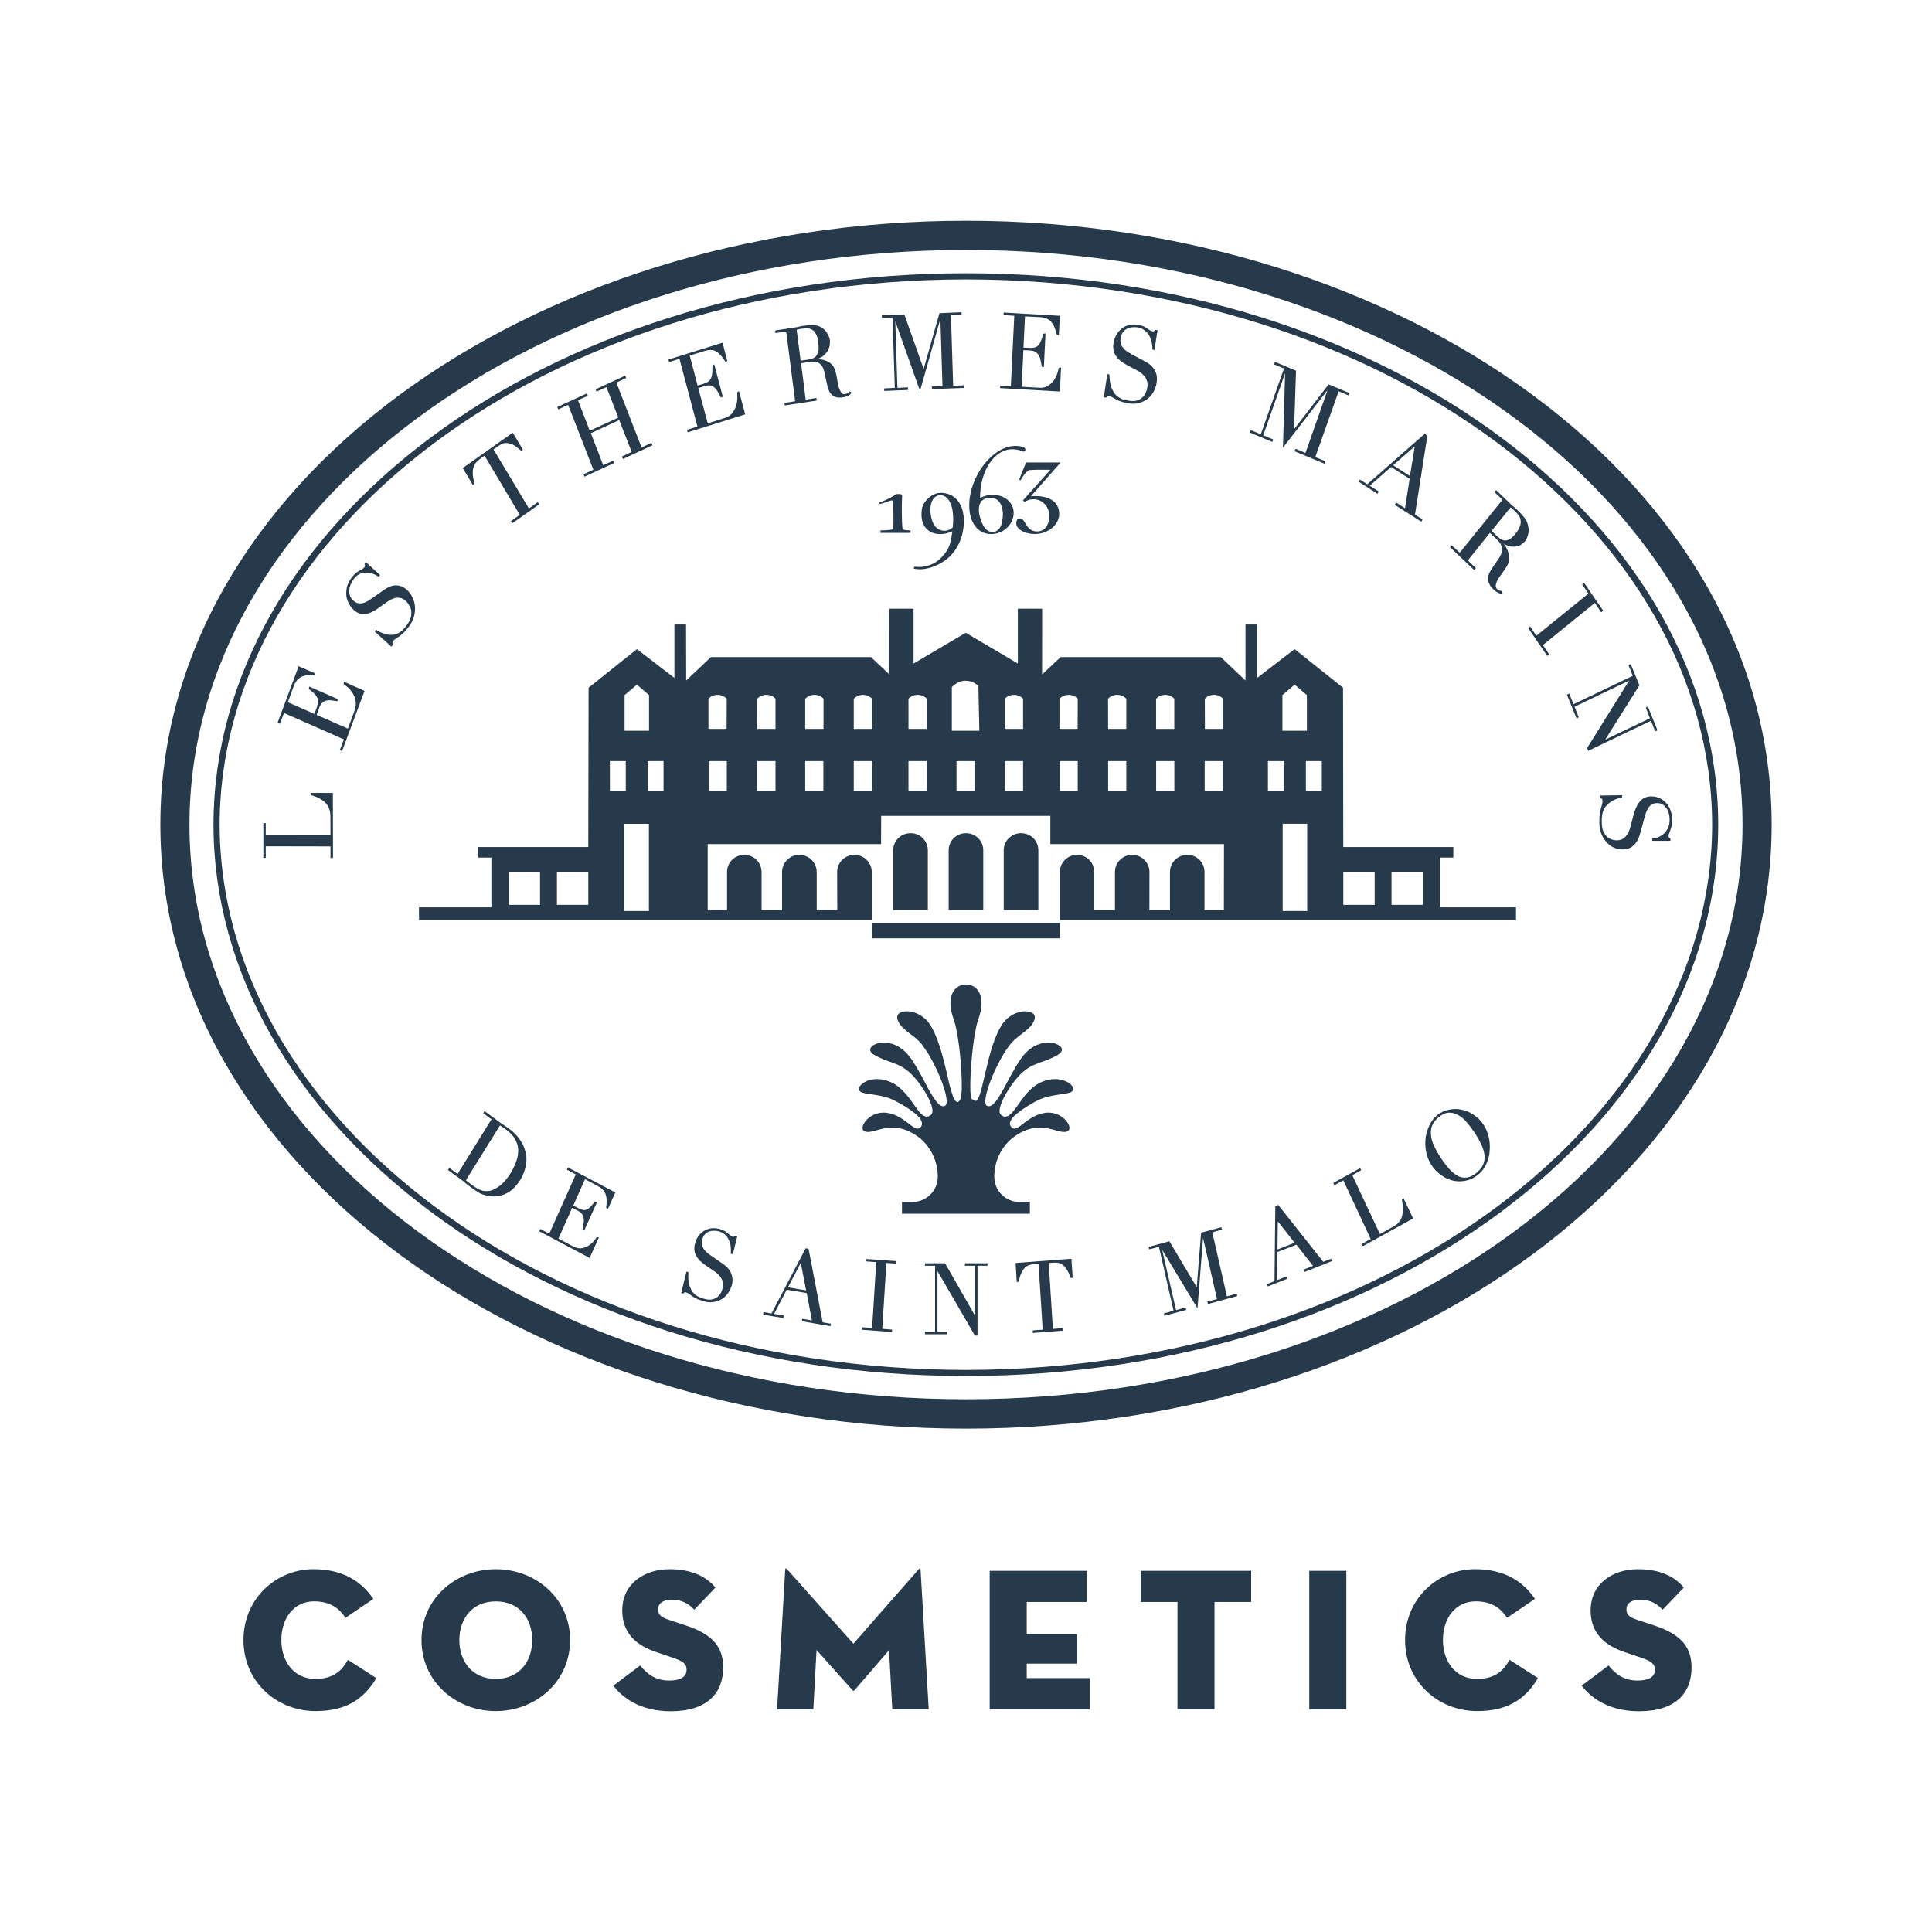 <?xml version="1.0" encoding="utf-8"?>
<!-- Generator: Adobe Illustrator 16.0.3, SVG Export Plug-In . SVG Version: 6.00 Build 0)  -->
<!DOCTYPE svg PUBLIC "-//W3C//DTD SVG 1.1//EN" "http://www.w3.org/Graphics/SVG/1.1/DTD/svg11.dtd">
<svg version="1.1" id="Vrstva_1" xmlns="http://www.w3.org/2000/svg" xmlns:xlink="http://www.w3.org/1999/xlink" x="0px" y="0px"
	 width="150px" height="150px" viewBox="48.482 37.352 150 150" enable-background="new 48.482 37.352 150 150"
	 xml:space="preserve">
<rect x="48.482" y="37.352" fill="none" width="150" height="150"/>
<g>
	<path fill="#263A4C" d="M86.097,123.614l-0.096,0.169l0.639,0.471l-2.631,4.246l-0.64-0.473l-0.109,0.164l1.026,0.742l0.175,0.137
		l0.182,0.157c0.072,0.054,0.13,0.103,0.197,0.15c0.073,0.058,0.127,0.102,0.187,0.143c0.138,0.101,0.261,0.188,0.376,0.264
		c0.096,0.07,0.214,0.131,0.295,0.187c0.104,0.052,0.196,0.096,0.302,0.13c0.098,0.034,0.211,0.062,0.338,0.087
		c0.151,0.036,0.312,0.054,0.474,0.054c0.062,0,0.123-0.002,0.185-0.008c0.235-0.018,0.455-0.071,0.672-0.168
		c0.219-0.089,0.428-0.224,0.627-0.4c0.196-0.184,0.389-0.412,0.575-0.696c0.147-0.24,0.262-0.5,0.342-0.759
		c0.096-0.261,0.139-0.521,0.146-0.794c0-0.274-0.036-0.545-0.134-0.814c-0.073-0.271-0.217-0.545-0.402-0.8
		c-0.064-0.09-0.127-0.178-0.194-0.247c-0.056-0.074-0.119-0.142-0.206-0.214c-0.063-0.069-0.145-0.144-0.233-0.212
		c-0.093-0.072-0.194-0.147-0.302-0.232l-0.176-0.11l-0.16-0.121l-0.177-0.11l-0.16-0.122L86.097,123.614z M86.252,129.834
		c-0.102,0-0.203-0.013-0.302-0.038c-0.144-0.043-0.286-0.098-0.419-0.176c-0.129-0.078-0.277-0.166-0.404-0.264
		c-0.105-0.076-0.194-0.148-0.286-0.217l-0.186-0.155l2.645-4.256l0.194,0.128c0.088,0.054,0.176,0.114,0.266,0.187
		c0.33,0.239,0.563,0.487,0.709,0.749c0.148,0.264,0.235,0.529,0.245,0.817c0.014,0.282-0.031,0.574-0.143,0.892
		c-0.103,0.303-0.257,0.626-0.463,0.957c-0.171,0.277-0.358,0.521-0.558,0.721c-0.187,0.197-0.412,0.362-0.671,0.495
		c-0.174,0.087-0.34,0.137-0.49,0.151C86.343,129.832,86.296,129.834,86.252,129.834"/>
	<path fill="#263A4C" d="M92.572,127.989l-0.082,0.173l0.696,0.373l-2.059,4.602l-0.699-0.372l-0.088,0.177l3.921,2.076l0.718-1.583
		l-0.171-0.032c-0.057,0.093-0.133,0.21-0.256,0.345c-0.12,0.13-0.252,0.245-0.419,0.34c-0.159,0.094-0.335,0.156-0.534,0.18
		c-0.026,0.003-0.054,0.003-0.082,0.003c-0.155,0-0.334-0.045-0.528-0.146l-1.152-0.608l1.071-2.395l0.473,0.246
		c0.137,0.075,0.243,0.169,0.305,0.268c0.065,0.102,0.104,0.212,0.113,0.326c0.02,0.126,0.016,0.254-0.014,0.389
		c-0.014,0.144-0.044,0.289-0.087,0.468l0.137,0.074l1.003-2.213l-0.158-0.043c-0.149,0.18-0.271,0.322-0.368,0.428
		c-0.106,0.099-0.207,0.167-0.309,0.204c-0.057,0.021-0.115,0.03-0.173,0.03c-0.036,0-0.074-0.005-0.113-0.013
		c-0.109-0.022-0.222-0.071-0.361-0.145l-0.366-0.192l0.91-2.042l1.006,0.536c0.16,0.091,0.3,0.189,0.396,0.297
		c0.092,0.105,0.165,0.225,0.209,0.356c0.042,0.134,0.066,0.285,0.066,0.448c0.007,0.173,0,0.36-0.034,0.588l0.142,0.069
		l0.569-1.266L92.572,127.989z"/>
	<path fill="#263A4C" d="M103.892,132.705c-0.061,0-0.123,0.003-0.183,0.011c-0.199,0.028-0.396,0.092-0.559,0.193
		c-0.173,0.107-0.313,0.242-0.445,0.413c-0.122,0.172-0.215,0.373-0.265,0.596c-0.09,0.349-0.059,0.658,0.084,0.92
		c0.144,0.267,0.39,0.516,0.732,0.745l0.71,0.487c0.082,0.057,0.176,0.125,0.264,0.213c0.1,0.078,0.171,0.179,0.236,0.29
		c0.067,0.101,0.111,0.222,0.138,0.351c0.022,0.14,0.022,0.286-0.026,0.457c-0.017,0.105-0.07,0.237-0.134,0.359
		c-0.073,0.123-0.159,0.23-0.276,0.323c-0.119,0.083-0.255,0.148-0.419,0.178c-0.055,0.012-0.113,0.018-0.176,0.018
		c-0.123,0-0.264-0.022-0.423-0.069c-0.085-0.028-0.173-0.05-0.273-0.092c-0.102-0.027-0.182-0.07-0.294-0.138
		c-0.093-0.049-0.174-0.121-0.255-0.221c-0.095-0.085-0.164-0.206-0.222-0.345c-0.075-0.146-0.119-0.313-0.155-0.517
		c-0.032-0.202-0.039-0.438-0.023-0.75l-0.153-0.042l-0.404,1.671l0.182,0.018l0.08-0.091c0.012-0.003,0.022-0.007,0.038-0.007
		c0.019,0,0.045,0.005,0.085,0.02c0.062,0.015,0.147,0.061,0.239,0.124c0.094,0.07,0.185,0.136,0.273,0.198
		c0.075,0.04,0.138,0.079,0.191,0.105l0.188,0.099c0.059,0.021,0.123,0.053,0.205,0.067c0.068,0.035,0.153,0.055,0.254,0.088
		c0.182,0.054,0.362,0.082,0.538,0.082c0.077,0,0.153-0.005,0.229-0.018c0.25-0.034,0.458-0.107,0.652-0.229
		c0.188-0.117,0.351-0.271,0.481-0.463c0.142-0.188,0.228-0.407,0.307-0.641c0.049-0.254,0.066-0.483,0-0.682
		c-0.038-0.19-0.121-0.357-0.223-0.495c-0.099-0.139-0.215-0.249-0.338-0.345c-0.125-0.084-0.218-0.154-0.295-0.214l-0.748-0.516
		c-0.106-0.073-0.21-0.147-0.311-0.23c-0.099-0.086-0.185-0.183-0.258-0.275c-0.063-0.1-0.117-0.206-0.155-0.341
		c-0.022-0.109-0.022-0.247,0.02-0.399c0.043-0.188,0.112-0.338,0.214-0.435c0.095-0.104,0.218-0.177,0.334-0.217
		c0.124-0.037,0.239-0.053,0.37-0.053c0.011,0,0.022,0,0.036,0.001c0.125,0.004,0.252,0.017,0.347,0.048
		c0.194,0.06,0.348,0.144,0.475,0.259c0.116,0.114,0.219,0.249,0.282,0.398c0.075,0.15,0.123,0.31,0.147,0.492
		c0.023,0.18,0.023,0.36,0.01,0.582l0.159,0.043l0.351-1.418l-0.183-0.025l-0.104,0.099l-0.096-0.015l-0.156-0.092
		c-0.054-0.05-0.114-0.098-0.186-0.155c-0.063-0.06-0.148-0.125-0.257-0.187c-0.096-0.064-0.225-0.112-0.385-0.162
		C104.206,132.727,104.049,132.705,103.892,132.705"/>
	<path fill="#263A4C" d="M111.037,134.266l-2.659,5.066l-0.614-0.112l-0.04,0.197l1.575,0.271l0.031-0.19l-0.747-0.134l0.982-1.881
		l1.551,0.267l0.402,2.124l-0.749-0.13l-0.034,0.188l2.217,0.385l0.041-0.193l-0.638-0.108l-1.096-5.707L111.037,134.266z
		 M111.069,137.542l-1.41-0.242l0.997-1.896L111.069,137.542z"/>
	<polygon fill="#263A4C" points="115.754,135.099 115.745,135.287 116.512,135.344 116.193,140.458 115.409,140.396 
		115.396,140.593 117.737,140.772 117.745,140.582 116.982,140.523 117.3,135.407 118.075,135.459 118.083,135.266 	"/>
	<polygon fill="#263A4C" points="125.148,135.433 123.399,135.433 123.399,135.623 124.177,135.623 124.177,139.49 121.86,135.433 
		120.295,135.433 120.295,135.623 121.081,135.623 121.081,140.752 120.295,140.752 120.295,140.946 122.041,140.946 
		122.041,140.752 121.266,140.752 121.266,136.035 124.171,141.044 124.376,141.049 124.376,135.623 125.148,135.623 	"/>
	<path fill="#263A4C" d="M131.666,135.081l-4.332,0.33l0.088,1.487l0.16-0.042c0.049-0.322,0.141-0.562,0.229-0.734
		c0.104-0.187,0.203-0.324,0.313-0.408c0.107-0.083,0.215-0.131,0.33-0.165c0.111-0.018,0.213-0.038,0.299-0.049l0.361-0.024
		l0.322,5.114l-0.77,0.054l0.01,0.199l2.34-0.18l-0.012-0.195l-0.777,0.061l-0.322-5.119l0.355-0.022
		c0.035-0.007,0.07-0.008,0.107-0.008c0.064,0,0.133,0.006,0.207,0.011c0.115,0.012,0.225,0.044,0.336,0.114
		c0.117,0.063,0.246,0.19,0.354,0.351c0.121,0.161,0.232,0.388,0.344,0.722l0.156-0.011L131.666,135.081z"/>
	<polygon fill="#263A4C" points="143.31,132.634 141.736,133.056 141.396,137.288 139.273,133.723 137.664,134.162 137.707,134.352 
		138.462,134.154 139.597,139.119 138.849,139.323 138.882,139.509 140.582,139.052 140.537,138.862 139.792,139.069 
		138.71,134.383 141.455,138.93 141.888,133.467 142.968,138.208 142.222,138.407 142.261,138.597 144.541,137.979 144.498,137.792 
		143.738,138 142.605,133.031 143.349,132.822 	"/>
	<path fill="#263A4C" d="M147.724,130.903l-0.227,0.09l-0.063,5.826l-0.582,0.23l0.061,0.184l1.496-0.592l-0.061-0.181l-0.717,0.285
		l0.016-2.18l1.486-0.577l1.291,1.644l-0.717,0.29l0.068,0.183l2.107-0.838l-0.057-0.186l-0.605,0.237L147.724,130.903z
		 M147.666,134.361l0.025-2.183l1.307,1.66L147.666,134.361z"/>
	<path fill="#263A4C" d="M154.087,128.042l-2.088,1.15l0.084,0.18l0.691-0.382l2.131,4.561l-0.695,0.381l0.086,0.173l3.902-2.154
		l-0.746-1.569l-0.129,0.113c0.102,0.479,0.107,0.896,0.02,1.253c-0.088,0.354-0.307,0.627-0.66,0.82l-1.064,0.597l-2.145-4.571
		l0.684-0.382L154.087,128.042z"/>
	<path fill="#263A4C" d="M161.478,123.456c-0.178,0-0.357,0.021-0.535,0.063c-0.309,0.065-0.604,0.199-0.857,0.4
		c-0.238,0.192-0.447,0.44-0.596,0.749c-0.16,0.305-0.266,0.638-0.32,0.998c-0.045,0.356-0.037,0.726,0.033,1.104
		c0.072,0.376,0.213,0.733,0.436,1.064c0.199,0.307,0.447,0.554,0.738,0.758c0.281,0.206,0.584,0.342,0.914,0.425
		c0.158,0.035,0.324,0.053,0.494,0.053c0.16,0,0.324-0.016,0.484-0.047c0.34-0.061,0.645-0.211,0.936-0.439
		c0.285-0.219,0.508-0.492,0.654-0.818c0.154-0.331,0.258-0.674,0.277-1.034c0.035-0.355,0.02-0.71-0.063-1.079
		c-0.084-0.365-0.215-0.69-0.412-0.979c-0.221-0.336-0.492-0.596-0.801-0.79c-0.291-0.195-0.605-0.327-0.939-0.382
		C161.777,123.47,161.628,123.456,161.478,123.456 M162.212,128.788c-0.154,0-0.309-0.035-0.469-0.099
		c-0.221-0.105-0.447-0.274-0.672-0.505c-0.23-0.238-0.459-0.544-0.709-0.907c-0.184-0.282-0.354-0.573-0.494-0.859
		c-0.145-0.287-0.238-0.57-0.271-0.84c-0.049-0.292-0.023-0.556,0.059-0.803c0.098-0.255,0.277-0.487,0.541-0.7
		c0.268-0.216,0.531-0.326,0.764-0.333c0.02,0,0.039-0.001,0.055-0.001c0.232,0,0.453,0.059,0.658,0.179
		c0.246,0.121,0.461,0.302,0.668,0.545c0.201,0.232,0.402,0.489,0.59,0.77c0.25,0.375,0.434,0.713,0.578,1.017
		c0.135,0.312,0.213,0.596,0.236,0.858c0.01,0.264-0.031,0.504-0.145,0.719c-0.098,0.212-0.271,0.411-0.502,0.6
		c-0.244,0.192-0.479,0.303-0.691,0.343C162.341,128.78,162.277,128.788,162.212,128.788"/>
	<path fill="#263A4C" d="M123.484,113.785c-0.84,0-1.635,0.853-0.958,2.708c0.265,0.729,0.481,2.306,0.575,3.695
		c0.048,0.705,0.063,1.356,0.048,1.841c-0.024,0.249-0.037,0.452-0.067,0.598c-0.026,0.072-0.045,0.13-0.212,0.289
		c0,0-0.012,0.002-0.018,0.002c-0.116,0-0.21-0.102-0.274-0.213c-0.072-0.125-0.139-0.298-0.194-0.512
		c-0.15-0.417-0.277-0.997-0.414-1.638c-0.306-1.278-0.689-2.778-1.315-3.698c-0.461-0.685-1.211-0.991-1.763-0.991
		c-0.017,0-0.031,0-0.047,0.002c-0.577,0.018-0.864,0.318-0.608,0.815c0.179,0.351,0.475,0.594,0.832,0.877
		c0.187,0.133,0.38,0.275,0.555,0.434c0.188,0.167,0.37,0.349,0.525,0.57c1.076,1.438,2.255,4.442,1.682,4.656
		c-0.039,0.014-0.078,0.02-0.118,0.02c-0.205,0-0.408-0.193-0.577-0.429c-0.231-0.295-0.473-0.726-0.718-1.191
		c-0.235-0.465-0.515-0.975-0.794-1.438c-0.268-0.467-0.555-0.878-0.836-1.149c-0.554-0.541-1.177-0.738-1.69-0.738
		c-0.19,0-0.368,0.028-0.521,0.075c-0.577,0.189-0.71,0.57-0.264,0.852c0.264,0.162,0.511,0.273,0.744,0.371
		c0.244,0.1,0.478,0.181,0.708,0.259c0.472,0.175,0.918,0.371,1.38,0.805c0.916,0.847,2.106,2.829,1.623,3.25
		c-0.111,0.097-0.223,0.14-0.33,0.14c-0.119,0-0.236-0.051-0.348-0.136c-0.193-0.156-0.399-0.435-0.612-0.747l-0.355-0.492
		c-0.139-0.166-0.262-0.343-0.418-0.5c-0.289-0.323-0.629-0.61-1.038-0.795c-0.389-0.176-0.759-0.247-1.09-0.247
		c-0.448,0-0.824,0.131-1.072,0.302c-0.453,0.31-0.453,0.644-0.029,0.764c0.257,0.07,0.663,0.107,1.12,0.188
		c0.462,0.08,0.97,0.205,1.421,0.455c0.468,0.244,1.032,0.575,1.453,0.915c0.385,0.313,0.726,0.698,0.545,1.028
		c-0.072,0.138-0.177,0.195-0.292,0.195c-0.063,0-0.126-0.017-0.19-0.044c-0.083-0.048-0.186-0.108-0.276-0.178l-0.327-0.248
		c-0.473-0.354-1.081-0.773-1.86-0.773c-0.673,0-1.215,0.379-1.467,0.771c-0.262,0.401-0.191,0.695,0.195,0.73
		c0.021,0.002,0.043,0.003,0.067,0.003c0.17,0,0.368-0.05,0.604-0.115c0.278-0.077,0.586-0.16,0.925-0.204
		c0.119-0.012,0.244-0.021,0.373-0.021c0.618,0,1.351,0.19,2.169,0.842c0.83,0.713,1.355,1.78,1.355,2.968
		c0,1.087-0.873,1.963-1.962,1.963h-0.817v0.912h9.93v-0.912h-0.807c-1.09,0-1.957-0.876-1.957-1.963
		c0-1.188,0.527-2.255,1.363-2.968c0.82-0.651,1.541-0.842,2.16-0.842c0.131,0,0.258,0.01,0.379,0.021
		c0.336,0.043,0.648,0.127,0.926,0.204c0.238,0.065,0.43,0.115,0.602,0.115c0.021,0,0.045-0.001,0.068-0.003
		c0.373-0.035,0.447-0.329,0.189-0.73c-0.26-0.393-0.801-0.771-1.455-0.771c-0.789,0-1.393,0.419-1.879,0.773l-0.314,0.248
		c-0.104,0.069-0.199,0.13-0.281,0.178c-0.066,0.027-0.133,0.044-0.193,0.044c-0.115,0-0.217-0.058-0.297-0.195
		c-0.195-0.33,0.168-0.717,0.559-1.028c0.414-0.341,0.98-0.671,1.436-0.915c0.467-0.25,0.973-0.375,1.439-0.455
		c0.445-0.081,0.85-0.118,1.113-0.188c0.428-0.12,0.428-0.454-0.027-0.764c-0.256-0.171-0.633-0.302-1.076-0.302
		c-0.33,0-0.697,0.072-1.084,0.247c-0.404,0.183-0.746,0.472-1.045,0.795c-0.152,0.157-0.273,0.334-0.41,0.5l-0.348,0.492
		c-0.227,0.313-0.428,0.591-0.629,0.747c-0.111,0.085-0.229,0.136-0.348,0.136c-0.111,0-0.223-0.044-0.33-0.14
		c-0.477-0.42,0.721-2.403,1.617-3.25c0.467-0.434,0.92-0.631,1.391-0.805c0.227-0.078,0.457-0.159,0.707-0.259
		c0.232-0.098,0.484-0.209,0.744-0.371c0.451-0.281,0.328-0.661-0.26-0.852c-0.15-0.047-0.33-0.075-0.521-0.075
		c-0.516,0-1.141,0.197-1.699,0.738c-0.283,0.271-0.561,0.683-0.836,1.149c-0.268,0.464-0.541,0.972-0.791,1.438
		c-0.246,0.466-0.49,0.896-0.711,1.191c-0.176,0.235-0.377,0.429-0.584,0.429c-0.039,0-0.078-0.006-0.119-0.02
		c-0.574-0.214,0.609-3.218,1.682-4.656c0.168-0.222,0.34-0.403,0.531-0.57c0.182-0.158,0.371-0.3,0.545-0.434
		c0.363-0.282,0.668-0.526,0.836-0.877c0.266-0.497-0.037-0.798-0.6-0.815c-0.016-0.002-0.031-0.002-0.047-0.002
		c-0.563,0-1.305,0.307-1.773,0.991c-0.623,0.92-1.01,2.42-1.305,3.698c-0.15,0.641-0.277,1.221-0.404,1.638
		c-0.07,0.214-0.133,0.387-0.209,0.512c-0.035,0.06-0.078,0.118-0.156,0.118c-0.076,0-0.184-0.05-0.354-0.195
		c-0.021-0.146-0.044-0.35-0.059-0.597c-0.011-0.485,0-1.138,0.058-1.841c0.092-1.39,0.296-2.968,0.56-3.697
		C125.107,114.637,124.318,113.785,123.484,113.785"/>
	<path fill="#263A4C" d="M123.486,54.491c-34.002,0-62.555,20.521-62.555,46.889c0,26.366,28.553,46.89,62.555,46.89
		c33.998,0,62.547-20.525,62.547-46.89C186.035,75.011,157.484,54.491,123.486,54.491 M123.486,145.991
		c-33.437,0-60.294-20.091-60.294-44.611c0-24.517,26.857-44.62,60.294-44.62c33.428,0,60.285,20.103,60.285,44.62
		C183.771,125.9,156.914,145.991,123.486,145.991"/>
	<path fill="#263A4C" d="M72.6,98.911l0.041,0.178c0.46,0.126,0.832,0.321,1.099,0.584c0.268,0.259,0.396,0.619,0.396,1.087
		l0.004,1.405l-5.026-0.006v-0.901h-0.184v2.702h0.184v-0.902l5.026,0.01v0.899h0.196l-0.011-5.051L72.6,98.911z"/>
	<path fill="#263A4C" d="M71.667,89.077l-1.634,4.394l0.181,0.076l0.313-0.84l4.653,2.05l-0.315,0.833l0.177,0.075l1.744-4.674
		l-1.605-0.713l-0.02,0.182c0.096,0.068,0.211,0.159,0.358,0.288c0.132,0.12,0.248,0.265,0.363,0.448
		c0.104,0.179,0.178,0.379,0.212,0.608c0.037,0.214,0.005,0.458-0.09,0.736l-0.513,1.382l-2.425-1.068l0.209-0.571
		c0.068-0.18,0.152-0.307,0.245-0.38c0.093-0.087,0.203-0.14,0.314-0.16c0.065-0.019,0.139-0.027,0.217-0.027
		c0.052,0,0.105,0.003,0.16,0.012c0.136,0.015,0.277,0.035,0.452,0.068l0.064-0.157l-2.234-0.984l-0.034,0.178
		c0.186,0.146,0.335,0.277,0.448,0.395c0.102,0.109,0.175,0.22,0.224,0.339c0.039,0.102,0.053,0.207,0.039,0.331
		c-0.021,0.13-0.052,0.271-0.108,0.432l-0.174,0.449l-2.056-0.908l0.44-1.212c0.076-0.202,0.163-0.364,0.272-0.488
		c0.095-0.12,0.207-0.207,0.337-0.266c0.121-0.063,0.272-0.106,0.427-0.116c0.084-0.008,0.173-0.012,0.272-0.012
		c0.092,0,0.192,0.003,0.302,0.012l0.058-0.156L71.667,89.077z"/>
	<path fill="#263A4C" d="M76.881,80.983l-0.097,0.166c0.028,0.08,0.045,0.14,0.045,0.165l-0.063,0.094l-0.151,0.128
		c-0.063,0.035-0.137,0.074-0.215,0.119c-0.09,0.046-0.187,0.109-0.287,0.189c-0.095,0.08-0.204,0.193-0.321,0.338
		c-0.158,0.205-0.269,0.424-0.343,0.649c-0.075,0.228-0.09,0.458-0.085,0.674c0.01,0.227,0.072,0.445,0.177,0.646
		c0.093,0.207,0.228,0.392,0.406,0.556c0.239,0.216,0.502,0.331,0.768,0.331c0.03,0,0.06-0.001,0.09-0.005
		c0.303-0.034,0.639-0.176,0.992-0.427l0.75-0.531c0.095-0.068,0.197-0.131,0.308-0.182c0.112-0.061,0.243-0.101,0.365-0.126
		c0.051-0.006,0.102-0.01,0.15-0.01c0.077,0,0.153,0.009,0.231,0.027c0.125,0.029,0.258,0.105,0.382,0.223
		c0.095,0.083,0.176,0.188,0.255,0.323c0.089,0.122,0.138,0.261,0.171,0.43c0.02,0.159,0.011,0.335-0.033,0.526
		c-0.049,0.191-0.151,0.395-0.316,0.611c-0.057,0.077-0.125,0.159-0.2,0.249c-0.066,0.086-0.147,0.16-0.249,0.235
		c-0.095,0.077-0.205,0.132-0.322,0.182c-0.116,0.052-0.252,0.077-0.407,0.077c-0.017,0.001-0.032,0.001-0.051,0.001
		c-0.141,0-0.3-0.026-0.467-0.075c-0.2-0.053-0.415-0.151-0.688-0.319l-0.104,0.134l1.307,1.186l0.108-0.179L78.94,87.26
		l0.057-0.128c0.047-0.067,0.115-0.134,0.224-0.201c0.099-0.068,0.204-0.13,0.291-0.197c0.071-0.052,0.138-0.105,0.193-0.161
		l0.165-0.147c0.049-0.052,0.107-0.106,0.15-0.181c0.059-0.06,0.123-0.133,0.19-0.222c0.189-0.248,0.329-0.506,0.403-0.771
		c0.077-0.271,0.102-0.533,0.091-0.784c-0.02-0.266-0.085-0.5-0.199-0.724c-0.096-0.235-0.251-0.425-0.427-0.597
		c-0.2-0.181-0.4-0.286-0.605-0.322c-0.088-0.019-0.174-0.027-0.257-0.027c-0.1,0-0.197,0.013-0.297,0.038
		c-0.162,0.045-0.308,0.117-0.454,0.201c-0.126,0.085-0.24,0.154-0.321,0.219l-0.79,0.551c-0.121,0.082-0.229,0.162-0.355,0.232
		c-0.121,0.061-0.231,0.108-0.354,0.148c-0.068,0.008-0.136,0.014-0.2,0.014c-0.054,0-0.107-0.004-0.158-0.014
		c-0.121-0.024-0.238-0.088-0.358-0.195c-0.159-0.137-0.243-0.28-0.286-0.422c-0.045-0.162-0.065-0.312-0.036-0.465
		c0.014-0.153,0.059-0.3,0.132-0.438c0.067-0.143,0.135-0.263,0.206-0.359c0.132-0.175,0.271-0.295,0.433-0.376
		c0.156-0.077,0.319-0.122,0.487-0.124c0.019,0,0.039,0,0.058,0c0.143,0,0.291,0.022,0.44,0.071
		c0.178,0.053,0.335,0.134,0.519,0.248l0.109-0.128L76.881,80.983z"/>
	<path fill="#263A4C" d="M88.291,70.946l-3.881,2.745l0.789,1.322l0.133-0.128c-0.104-0.328-0.152-0.597-0.145-0.813
		c0.001-0.222,0.029-0.403,0.101-0.543c0.057-0.149,0.139-0.261,0.232-0.344c0.097-0.093,0.178-0.167,0.262-0.232l0.32-0.221
		l2.733,4.589l-0.688,0.494l0.107,0.166l2.086-1.474l-0.098-0.172l-0.697,0.49l-2.748-4.582l0.338-0.231
		c0.079-0.06,0.179-0.123,0.284-0.177c0.109-0.058,0.236-0.086,0.38-0.086c0.137,0,0.309,0.045,0.495,0.128
		c0.182,0.083,0.387,0.235,0.661,0.487l0.125-0.097L88.291,70.946z"/>
	<polygon fill="#263A4C" points="97.027,66.514 94.724,67.578 94.801,67.758 95.565,67.409 96.489,69.775 94.271,70.796 
		93.354,68.428 94.121,68.077 94.05,67.895 91.754,68.951 91.823,69.137 92.591,68.782 94.552,73.825 93.79,74.17 93.861,74.36 
		96.16,73.299 96.091,73.117 95.314,73.469 94.355,70.984 96.559,69.968 97.524,72.44 96.771,72.795 96.844,72.987 99.133,71.926 
		99.062,71.735 98.293,72.095 96.335,67.055 97.095,66.704 	"/>
	<path fill="#263A4C" d="M104.582,63.959l-4.202,1.309l0.054,0.195l0.802-0.249l1.394,5.257l-0.809,0.252l0.056,0.197l4.462-1.396
		l-0.483-1.803l-0.139,0.088c0,0.124,0.015,0.283,0.015,0.478c-0.015,0.198-0.041,0.396-0.11,0.6
		c-0.063,0.198-0.16,0.381-0.308,0.558c-0.127,0.161-0.321,0.285-0.578,0.365l-1.306,0.414l-0.732-2.737l0.543-0.174
		c0.106-0.028,0.195-0.042,0.277-0.042c0.053,0,0.101,0.005,0.143,0.015c0.123,0.025,0.227,0.087,0.305,0.169
		c0.094,0.084,0.181,0.194,0.244,0.315c0.078,0.128,0.146,0.263,0.239,0.437l0.153-0.048l-0.665-2.519l-0.144,0.089
		c0.003,0.248,0.003,0.455-0.019,0.62c-0.01,0.16-0.053,0.294-0.102,0.4c-0.05,0.1-0.123,0.181-0.224,0.245
		c-0.098,0.064-0.215,0.117-0.37,0.164l-0.433,0.132l-0.615-2.333l1.158-0.356c0.17-0.053,0.317-0.076,0.451-0.076
		c0.02,0,0.038,0,0.056,0c0.138,0.007,0.282,0.048,0.404,0.127c0.117,0.067,0.231,0.168,0.346,0.295
		c0.109,0.128,0.229,0.284,0.36,0.496l0.144-0.051L104.582,63.959z"/>
	<path fill="#263A4C" d="M111.605,62.593c-0.232,0-0.489,0.021-0.784,0.059c-0.052,0.018-0.114,0.024-0.186,0.037l-0.161,0.036
		l-0.177,0.038l-0.187,0.027l-1.44,0.222l0.02,0.199l0.831-0.128l0.695,5.424l-0.823,0.126l0.013,0.197l2.486-0.377l-0.026-0.202
		l-0.83,0.125l-0.361-2.822l0.698-0.103c0.086-0.005,0.18-0.02,0.302-0.02h0.028c0.09,0,0.19,0.022,0.283,0.068
		c0.116,0.052,0.219,0.138,0.312,0.271c0.093,0.134,0.166,0.326,0.214,0.594l0.16,0.721c0.036,0.206,0.079,0.382,0.146,0.533
		c0.049,0.147,0.129,0.278,0.235,0.376c0.102,0.092,0.223,0.162,0.35,0.197c0.081,0.019,0.171,0.029,0.268,0.029
		c0.08,0,0.168-0.008,0.26-0.022c0.106-0.015,0.199-0.036,0.268-0.068c0.072-0.018,0.146-0.047,0.182-0.083l0.129-0.091l0.11-0.117
		l-0.177-0.099l-0.162,0.146l-0.176,0.066c-0.023,0.004-0.046,0.005-0.066,0.005c-0.097,0-0.169-0.04-0.228-0.113
		c-0.068-0.092-0.135-0.214-0.176-0.348c-0.037-0.08-0.073-0.188-0.089-0.317c-0.021-0.135-0.056-0.269-0.073-0.415
		c-0.034-0.15-0.053-0.287-0.082-0.421c-0.033-0.141-0.063-0.255-0.114-0.365c-0.071-0.182-0.185-0.323-0.329-0.428
		c-0.129-0.1-0.286-0.175-0.438-0.22c-0.152-0.057-0.294-0.079-0.449-0.085l-0.123-0.014c0.196-0.07,0.362-0.159,0.487-0.267
		c0.156-0.143,0.285-0.29,0.357-0.436c0.069-0.154,0.12-0.294,0.123-0.431c0.013-0.134,0.013-0.242,0.013-0.326
		c-0.025-0.165-0.082-0.34-0.195-0.509c-0.09-0.189-0.236-0.338-0.423-0.462C112.068,62.656,111.84,62.593,111.605,62.593
		 M110.643,65.355l-0.309-2.4l0.191-0.041c0.092-0.02,0.184-0.045,0.271-0.047c0.093-0.016,0.188-0.025,0.282-0.025
		c0.033,0,0.065,0.002,0.097,0.004c0.133,0.006,0.255,0.045,0.361,0.109c0.107,0.062,0.208,0.171,0.293,0.332
		c0.096,0.145,0.15,0.359,0.186,0.639c0.027,0.24,0.032,0.444,0.02,0.608c-0.027,0.163-0.081,0.297-0.144,0.398
		c-0.062,0.097-0.146,0.172-0.247,0.219c-0.107,0.053-0.225,0.094-0.359,0.114L110.643,65.355z"/>
	<polygon fill="#263A4C" points="123.131,61.595 121.42,61.667 120.194,66 118.694,61.763 116.948,61.831 116.948,62.031 
		117.774,62.002 117.956,67.47 117.13,67.508 117.13,67.705 118.983,67.628 118.976,67.428 118.157,67.466 117.991,62.296 
		119.912,67.705 121.493,62.108 121.656,67.327 120.835,67.361 120.835,67.565 123.324,67.47 123.321,67.264 122.485,67.305 
		122.315,61.831 123.148,61.794 	"/>
	<path fill="#263A4C" d="M126.412,61.621l-0.016,0.197l0.834,0.051l-0.266,5.467l-0.828-0.048l-0.014,0.197l4.648,0.265l0.094-1.865
		l-0.174,0.027c-0.027,0.121-0.061,0.275-0.129,0.464c-0.061,0.177-0.148,0.354-0.273,0.526c-0.121,0.159-0.271,0.302-0.459,0.412
		c-0.154,0.098-0.34,0.146-0.553,0.146c-0.035,0-0.07-0.002-0.107-0.004l-1.367-0.076l0.137-2.847l0.561,0.033
		c0.164,0.015,0.303,0.057,0.398,0.123c0.109,0.073,0.189,0.167,0.242,0.269c0.066,0.111,0.117,0.244,0.133,0.392
		c0.037,0.147,0.066,0.299,0.102,0.49l0.152,0.01l0.129-2.621l-0.166,0.037c-0.07,0.235-0.129,0.43-0.199,0.582
		c-0.064,0.138-0.135,0.258-0.221,0.343c-0.076,0.07-0.172,0.119-0.277,0.148c-0.08,0.015-0.174,0.023-0.283,0.023
		c-0.037,0-0.076,0-0.121-0.002l-0.445-0.021l0.117-2.423l1.203,0.062c0.197,0.015,0.357,0.05,0.494,0.116
		c0.145,0.06,0.26,0.146,0.35,0.259c0.088,0.106,0.18,0.243,0.242,0.41c0.064,0.154,0.121,0.346,0.186,0.592l0.156,0.006l0.08-1.491
		L126.412,61.621z"/>
	<path fill="#263A4C" d="M136.521,62.543c-0.127,0-0.246,0.016-0.373,0.049c-0.211,0.049-0.406,0.137-0.58,0.274
		c-0.164,0.128-0.305,0.296-0.416,0.488c-0.113,0.195-0.186,0.417-0.225,0.662c-0.045,0.373,0.01,0.701,0.188,0.964
		c0.182,0.268,0.453,0.504,0.846,0.704l0.797,0.426c0.102,0.052,0.205,0.112,0.303,0.189c0.107,0.077,0.209,0.175,0.291,0.284
		c0.088,0.098,0.139,0.22,0.182,0.361c0.045,0.136,0.055,0.298,0.027,0.484c-0.018,0.118-0.055,0.253-0.119,0.398
		c-0.053,0.139-0.143,0.267-0.256,0.378c-0.119,0.106-0.252,0.186-0.428,0.244c-0.094,0.028-0.197,0.043-0.314,0.043
		c-0.1,0-0.213-0.011-0.338-0.032c-0.092-0.011-0.18-0.033-0.295-0.052c-0.104-0.029-0.205-0.06-0.314-0.117
		c-0.098-0.047-0.201-0.115-0.309-0.205c-0.105-0.082-0.193-0.197-0.266-0.338c-0.086-0.139-0.164-0.317-0.223-0.532
		c-0.043-0.213-0.074-0.453-0.09-0.791l-0.158-0.027l-0.271,1.817h0.201l0.086-0.106l0.117-0.012
		c0.072,0.012,0.168,0.053,0.277,0.114c0.102,0.059,0.209,0.115,0.295,0.165c0.082,0.044,0.16,0.074,0.219,0.098
		c0.068,0.03,0.141,0.054,0.215,0.077c0.063,0.021,0.133,0.043,0.221,0.056c0.078,0.016,0.164,0.041,0.271,0.058
		c0.137,0.021,0.268,0.032,0.393,0.032c0.152,0,0.297-0.016,0.436-0.05c0.238-0.076,0.477-0.177,0.666-0.324
		c0.189-0.152,0.34-0.338,0.469-0.556c0.123-0.218,0.205-0.457,0.238-0.714c0.039-0.276,0.025-0.523-0.043-0.724
		c-0.072-0.193-0.174-0.359-0.297-0.493c-0.123-0.14-0.256-0.242-0.393-0.325c-0.141-0.076-0.256-0.136-0.346-0.192l-0.854-0.454
		c-0.113-0.065-0.23-0.132-0.348-0.207c-0.117-0.081-0.213-0.167-0.297-0.269c-0.09-0.091-0.152-0.201-0.193-0.325
		c-0.047-0.127-0.047-0.271-0.031-0.439c0.031-0.21,0.098-0.363,0.189-0.485c0.092-0.126,0.201-0.217,0.342-0.274
		c0.125-0.067,0.266-0.099,0.398-0.105c0.063-0.005,0.117-0.007,0.172-0.007c0.08,0,0.154,0.007,0.219,0.017
		c0.209,0.039,0.391,0.108,0.521,0.216c0.152,0.105,0.268,0.235,0.363,0.382c0.086,0.154,0.148,0.325,0.205,0.517
		c0.039,0.182,0.066,0.372,0.066,0.605l0.16,0.031l0.232-1.541l-0.191-0.007c-0.053,0.07-0.082,0.099-0.111,0.113l-0.088-0.005
		l-0.184-0.073c-0.063-0.044-0.133-0.095-0.211-0.14c-0.076-0.06-0.178-0.118-0.287-0.173c-0.127-0.056-0.266-0.092-0.439-0.124
		C136.728,62.554,136.623,62.543,136.521,62.543"/>
	<polygon fill="#263A4C" points="147.47,65.448 147.4,65.641 148.171,65.963 146.371,71.071 145.591,70.747 145.529,70.936 
		147.261,71.663 147.328,71.471 146.558,71.15 148.257,66.322 148.089,72.115 151.554,67.633 149.841,72.517 149.068,72.196 
		148.99,72.386 151.312,73.353 151.38,73.164 150.601,72.841 152.414,67.734 153.187,68.055 153.242,67.869 151.638,67.196 
		148.955,70.677 149.105,66.132 	"/>
	<path fill="#263A4C" d="M159.089,71.041l-4.453,3.911l-0.578-0.371l-0.086,0.176l1.461,0.932l0.098-0.178l-0.705-0.447l1.66-1.454
		l1.441,0.917l-0.361,2.282l-0.697-0.442l-0.098,0.175l2.057,1.313l0.104-0.177l-0.592-0.37l0.965-6.143L159.089,71.041z
		 M157.951,74.313l-1.307-0.841l1.678-1.459L157.951,74.313z"/>
	<path fill="#263A4C" d="M164.628,75.4l-0.117,0.161l0.623,0.587l-3.32,4.119l-0.629-0.588l-0.127,0.152l1.881,1.78l0.125-0.156
		l-0.621-0.589l1.711-2.14l0.533,0.497c0.064,0.066,0.127,0.137,0.213,0.23c0.074,0.083,0.121,0.19,0.162,0.312
		c0.035,0.121,0.035,0.268,0.014,0.432c-0.033,0.167-0.125,0.359-0.268,0.573l-0.412,0.586c-0.121,0.173-0.211,0.329-0.279,0.477
		c-0.063,0.147-0.1,0.292-0.105,0.434c0,0.145,0.029,0.284,0.102,0.427c0.059,0.14,0.182,0.288,0.332,0.432
		c0.074,0.071,0.148,0.132,0.217,0.172l0.172,0.095l0.15,0.046l0.162,0.011l-0.049-0.207l-0.188-0.035
		c-0.076-0.029-0.137-0.061-0.178-0.102c-0.094-0.093-0.139-0.201-0.119-0.315c0.025-0.128,0.049-0.252,0.125-0.375
		c0.035-0.083,0.096-0.18,0.172-0.285c0.074-0.106,0.152-0.22,0.236-0.332c0.096-0.119,0.166-0.229,0.238-0.346
		c0.074-0.116,0.145-0.223,0.186-0.328c0.076-0.175,0.102-0.357,0.088-0.538c-0.027-0.18-0.07-0.355-0.129-0.516
		c-0.07-0.149-0.145-0.293-0.229-0.417l-0.084-0.104c0.174,0.111,0.344,0.186,0.492,0.214c0.111,0.02,0.215,0.03,0.307,0.03
		c0.086,0,0.162-0.008,0.234-0.028c0.158-0.028,0.287-0.084,0.391-0.171c0.102-0.074,0.189-0.149,0.232-0.21
		c0.1-0.125,0.178-0.29,0.238-0.482c0.07-0.198,0.07-0.42,0.027-0.658c-0.043-0.272-0.145-0.501-0.295-0.695
		c-0.15-0.192-0.326-0.386-0.551-0.607l-0.145-0.125l-0.137-0.125l-0.145-0.114l-0.127-0.13L164.628,75.4z M165.326,79.313
		c-0.078,0-0.16-0.02-0.242-0.06c-0.1-0.047-0.213-0.128-0.311-0.22l-0.486-0.465l1.473-1.825l0.145,0.125
		c0.082,0.062,0.154,0.125,0.223,0.192c0.096,0.085,0.178,0.188,0.256,0.296c0.078,0.112,0.139,0.237,0.154,0.367
		c0.031,0.136,0.02,0.294-0.043,0.459c-0.049,0.17-0.15,0.36-0.322,0.568c-0.146,0.193-0.281,0.323-0.412,0.412
		c-0.129,0.09-0.244,0.141-0.369,0.145C165.369,79.312,165.347,79.313,165.326,79.313"/>
	<polygon fill="#263A4C" points="171.47,82.598 171.316,82.72 171.808,83.438 167.761,86.71 167.279,85.986 167.132,86.111 
		168.609,88.281 168.761,88.157 168.267,87.437 172.302,84.163 172.8,84.887 172.951,84.766 	"/>
	<polygon fill="#263A4C" points="175.093,88.909 174.916,88.992 175.251,89.822 170.644,92.027 170.318,91.203 170.14,91.288 
		170.886,93.134 171.054,93.043 170.726,92.223 174.968,90.189 171.705,95.429 171.794,95.644 176.662,93.309 176.992,94.14 
		177.166,94.05 176.425,92.206 176.259,92.293 176.582,93.12 173.107,94.781 175.763,90.563 	"/>
	<path fill="#263A4C" d="M174.423,99.089l-1.693,0.028l0.027,0.206l0.109,0.062c0.018,0.018,0.031,0.061,0.031,0.142
		c0.012,0.089-0.014,0.189-0.039,0.307c-0.039,0.133-0.076,0.245-0.102,0.36c-0.033,0.089-0.049,0.177-0.049,0.254
		c-0.018,0.073-0.027,0.154-0.037,0.233c-0.01,0.075-0.01,0.156-0.01,0.248c-0.006,0.085-0.006,0.184-0.006,0.302
		c0.006,0.322,0.063,0.615,0.164,0.873c0.094,0.252,0.244,0.474,0.408,0.647c0.162,0.185,0.367,0.325,0.568,0.418
		c0.215,0.094,0.441,0.133,0.672,0.133h0.021c0.262-0.002,0.477-0.063,0.658-0.178c0.154-0.112,0.293-0.246,0.4-0.407
		c0.092-0.155,0.178-0.308,0.219-0.473c0.047-0.153,0.088-0.291,0.121-0.392l0.266-0.99c0.039-0.139,0.076-0.278,0.127-0.419
		c0.057-0.138,0.113-0.258,0.174-0.374c0.084-0.105,0.162-0.187,0.27-0.261c0.102-0.058,0.24-0.1,0.393-0.104
		c0.193,0,0.35,0.034,0.469,0.117c0.117,0.078,0.223,0.195,0.311,0.319c0.078,0.129,0.129,0.272,0.17,0.416
		c0.031,0.157,0.045,0.297,0.045,0.431c0,0.224-0.027,0.425-0.107,0.592c-0.063,0.173-0.158,0.329-0.283,0.441
		c-0.119,0.124-0.264,0.225-0.418,0.302c-0.168,0.085-0.324,0.118-0.545,0.142v0.173h1.416v-0.169l-0.127-0.103
		c-0.008-0.001-0.01-0.028-0.014-0.106c0-0.067,0.006-0.134,0.041-0.204c0.029-0.075,0.063-0.157,0.092-0.251
		c0.043-0.096,0.072-0.208,0.102-0.34c0.027-0.128,0.045-0.292,0.031-0.485c0-0.266-0.041-0.513-0.127-0.735
		c-0.08-0.223-0.197-0.413-0.35-0.569c-0.137-0.153-0.314-0.282-0.521-0.368c-0.188-0.084-0.398-0.125-0.621-0.125h-0.02
		c-0.344,0.009-0.629,0.139-0.848,0.376c-0.199,0.237-0.361,0.573-0.492,1.021l-0.242,0.945c-0.029,0.105-0.063,0.227-0.119,0.347
		c-0.043,0.134-0.119,0.25-0.209,0.357c-0.072,0.103-0.176,0.194-0.289,0.261c-0.119,0.066-0.26,0.105-0.428,0.107
		c-0.01,0.001-0.023,0.001-0.035,0.001c-0.109,0-0.229-0.023-0.346-0.054c-0.139-0.038-0.266-0.115-0.387-0.213
		c-0.113-0.101-0.205-0.239-0.299-0.419c-0.076-0.172-0.121-0.404-0.121-0.688v-0.331c0.012-0.114,0.02-0.227,0.045-0.358
		c0.027-0.12,0.076-0.244,0.131-0.371c0.059-0.117,0.15-0.234,0.271-0.346c0.107-0.112,0.25-0.224,0.426-0.319
		c0.188-0.097,0.408-0.17,0.709-0.243L174.423,99.089z"/>
	<path fill="#263A4C" d="M123.482,58.568c-32.894,0-58.4,19.699-58.424,42.812c0.023,23.103,25.53,42.805,58.424,42.805
		c32.883,0,58.396-19.702,58.402-42.805C181.878,78.267,156.367,58.568,123.482,58.568v0.238v0.239
		c32.715,0.039,57.883,19.61,57.932,42.335c-0.049,22.723-25.217,42.289-57.932,42.335c-32.727-0.047-57.888-19.612-57.949-42.335
		c0.061-22.726,25.223-42.297,57.949-42.335v-0.239V58.568z"/>
	<path fill="#263A4C" d="M118.414,75.713h-0.331c-0.549,0.345-0.739,0.433-1.349,0.669l0.046,0.104
		c0.222-0.062,0.329-0.083,0.546-0.169c0.104-0.03,0.198-0.062,0.217-0.072c0.072-0.014,0.109-0.032,0.123-0.032l0.04-0.016
		c0.059,0,0.092,0.059,0.098,0.165c0.045,0.47,0.035,0.388,0.045,1.045v0.343c0,0.589-0.01,0.682-0.092,0.705
		c-0.121,0.041-0.495,0.075-0.91,0.075v0.193h2.33v-0.193c-0.494-0.017-0.595-0.042-0.611-0.106c-0.044-0.128-0.07-0.783-0.07-1.792
		c0-0.139,0.01-0.471,0.026-0.833L118.414,75.713z"/>
	<path fill="#263A4C" d="M121.519,75.617c-0.337,0-0.684,0.156-0.975,0.429c-0.405,0.399-0.518,0.682-0.518,1.268
		c0,0.907,0.562,1.502,1.422,1.502c0.357,0,0.581-0.042,0.971-0.213c-0.119,0.949-0.244,1.323-0.648,1.808
		c-0.508,0.633-1.168,0.96-1.953,0.96c-0.072,0-0.201-0.01-0.341-0.023l-0.051,0.159c0.223,0.027,0.327,0.044,0.476,0.044
		c0.597,0,1.288-0.244,1.892-0.643c0.961-0.67,1.521-1.812,1.521-3.112C123.315,76.463,122.618,75.617,121.519,75.617
		 M121.801,78.559c-0.663,0-1.081-0.652-1.081-1.664c0-0.651,0.311-1.097,0.772-1.097c0.6,0,0.995,0.733,0.995,1.821
		c0,0.336,0,0.424-0.04,0.692l-0.064,0.044l-0.109,0.067C122.124,78.525,121.969,78.559,121.801,78.559"/>
	<path fill="#263A4C" d="M127.308,71.974c-1.752,0-3.575,2.358-3.575,4.624c0,1.333,0.675,2.217,1.692,2.217
		c0.963,0,1.758-0.749,1.758-1.648c0-0.797-0.699-1.394-1.592-1.394c-0.383,0-0.664,0.064-1.018,0.241
		c0-2.112,1.104-3.781,2.496-3.781c0.203,0,0.439,0.033,0.59,0.082c0.258,0.099,0.25,0.101,0.293,0.101h0.002
		c0.082,0,0.139-0.083,0.139-0.173C128.093,72.084,127.787,71.974,127.308,71.974 M125.533,78.659c-0.248,0-0.49-0.154-0.646-0.402
		c-0.236-0.38-0.408-0.928-0.408-1.347c0-0.574,0.328-0.917,0.902-0.917c0.588,0,0.963,0.494,0.963,1.306
		C126.343,78.142,126.039,78.659,125.533,78.659"/>
	<path fill="#263A4C" d="M130.83,73.258h-2.686l-0.535,1.328l0.119,0.054c0.186-0.366,0.395-0.618,0.561-0.732
		c0.102-0.068,0.055-0.06,0.607-0.083h1.137l-2.123,2.367l0.115,0.126c0.318-0.172,0.463-0.207,0.703-0.207
		c0.678,0,1.217,0.578,1.217,1.282c0,0.746-0.363,1.22-0.934,1.22c-0.379,0-0.639-0.166-0.854-0.526
		c-0.219-0.384-0.314-0.477-0.523-0.477c-0.154,0-0.248,0.141-0.248,0.388c0,0.436,0.662,0.816,1.428,0.816
		c1.033,0,1.904-0.716,1.904-1.568c0-0.864-0.688-1.378-1.822-1.378c-0.082,0-0.232,0-0.377,0.014L130.83,73.258z"/>
	<path fill="#263A4C" d="M129.394,84.613h-1.887v4.254l-4.045-2.387l-4.05,2.387v-4.254h-1.879l0.006,5.107l-1.439-1.354h-12.419
		l-1.924,1.819l-0.01-4.351h-0.904v4.152l-2.911-2.237l-3.753,2.999l-0.023,12.369h-8.549v0.82h1.027v3.857h-5.622v0.989h35.154
		v1.421h14.606v-1.187h-14.606v-3.961c0-0.735-0.607-1.332-1.343-1.332c-0.743,0-1.345,0.596-1.345,1.332l0.01,2.95h-1.597v-2.95
		c0-0.735-0.604-1.332-1.35-1.332c-0.732,0-1.34,0.596-1.34,1.332v2.95h-1.59v-2.95c0-0.735-0.6-1.332-1.34-1.332
		c-0.754,0-1.342,0.596-1.342,1.332v2.95h-1.502v-5.12h13.461l0.007-2.191h13.136v2.191h13.48l-0.008,5.12h-1.504v-2.95
		c0-0.735-0.582-1.332-1.34-1.332c-0.742,0-1.342,0.596-1.342,1.332v2.95h-1.596l0.004-2.95c0-0.735-0.605-1.332-1.344-1.332
		c-0.74,0-1.334,0.596-1.334,1.332v2.95h-1.607v-2.95c0-0.735-0.592-1.332-1.334-1.332c-0.744,0-1.336,0.596-1.336,1.332v3.727
		h35.414v-0.989h-5.889v-3.857h1.023v-0.82h-8.545l-0.018-12.369l-3.758-2.999l-2.914,2.237v-4.152h-0.902v4.351l-1.924-1.819
		H130.83l-1.441,1.354L129.394,84.613z M122.383,94.089v-3.393c0.336-0.33,0.673-0.492,1.069-0.492c0.387,0,0.738,0.162,0.992,0.405
		l0.074,3.479H122.383z M148.048,94.089v-2.773l0.949-0.809l0.951,0.809v2.773H148.048z M96.974,94.089v-2.773l0.958-0.809
		l0.941,0.809v2.773H96.974z M142.031,93.945l-0.006-2.348c0.188-0.186,0.434-0.298,0.711-0.298s0.523,0.112,0.713,0.298v2.348
		H142.031z M138.24,93.945v-2.348c0.184-0.186,0.424-0.298,0.713-0.298c0.268,0,0.521,0.112,0.701,0.298v2.348H138.24z
		 M134.517,93.945l-0.008-2.348c0.184-0.186,0.432-0.298,0.709-0.298s0.523,0.112,0.711,0.298v2.348H134.517z M130.738,93.945
		v-2.348c0.182-0.186,0.434-0.298,0.717-0.298c0.273,0,0.52,0.112,0.703,0.298l-0.008,2.348H130.738z M126.486,93.945v-2.348
		c0.193-0.186,0.443-0.298,0.719-0.298s0.523,0.112,0.709,0.298v2.348H126.486z M119.018,93.945l-0.003-2.348
		c0.18-0.186,0.433-0.298,0.707-0.298c0.28,0,0.532,0.112,0.718,0.298v2.348H119.018z M114.768,93.945v-2.348
		c0.188-0.186,0.431-0.298,0.718-0.298c0.271,0,0.522,0.112,0.703,0.298v2.348H114.768z M110.998,93.945v-2.348
		c0.188-0.186,0.434-0.298,0.725-0.298c0.264,0,0.522,0.112,0.696,0.298v2.348H110.998z M107.277,93.945l-0.008-2.348
		c0.181-0.186,0.438-0.298,0.717-0.298s0.53,0.112,0.706,0.298v2.348H107.277z M103.487,93.945v-2.348
		c0.186-0.186,0.427-0.298,0.715-0.298c0.266,0,0.511,0.112,0.703,0.298l-0.008,2.348H103.487z M149.871,96.444h1.238v2.328h-1.238
		V96.444z M146.923,96.444h1.248v2.328h-1.248V96.444z M142.013,96.444h1.422v2.328h-1.422V96.444z M138.246,96.444h1.412v2.328
		h-1.412V96.444z M134.519,96.444h1.41v2.328h-1.41V96.444z M130.753,96.444h1.404v2.328h-1.404V96.444z M126.492,96.444h1.422
		v2.328h-1.422V96.444z M122.746,96.444h1.426v2.328h-1.426V96.444z M119.015,96.444h1.423v2.328h-1.423V96.444z M114.768,96.444
		h1.423v2.328h-1.423V96.444z M110.998,96.444h1.41v2.328h-1.41V96.444z M107.269,96.444h1.423v2.328h-1.423V96.444z M103.5,96.444
		h1.411v2.328H103.5V96.444z M98.765,96.444H100v2.328h-1.235V96.444z M95.833,96.444h1.234v2.328h-1.234V96.444z M148.068,101.309
		h1.904v6.772h-1.904V101.309z M96.956,101.311h1.908v6.771h-1.908V101.311z M156.519,105.035h2.439v2.568h-2.439V105.035
		L156.519,105.035z M152.775,105.035h2.436v2.568h-2.436V105.035z M91.723,105.035h2.433v2.568h-2.433V105.035z M87.973,105.035
		h2.438v2.568h-2.438V105.035z M130.773,108.785L130.773,108.785v0.234V108.785z"/>
	<path fill="#263A4C" d="M119.176,102.041c-0.746,0-1.348,0.595-1.348,1.328v4.641h2.691v-4.641
		C120.522,102.635,119.918,102.041,119.176,102.041"/>
	<path fill="#263A4C" d="M123.484,102.041c-0.758,0-1.348,0.595-1.348,1.328v4.641h2.686v-4.641
		C124.824,102.635,124.222,102.041,123.484,102.041"/>
	<path fill="#263A4C" d="M127.757,102.041c-0.74,0-1.346,0.595-1.346,1.328v4.641h2.688v-4.641
		C129.099,102.635,128.513,102.041,127.757,102.041"/>
	<path fill="#263A4C" d="M72.98,170.199c-3.019,0-5.595-2.275-5.595-5.515s2.561-5.501,5.436-5.501c2.323,0,3.746,0.981,4.646,2.308
		l-2.164,1.471c-0.411-0.632-1.074-1.281-2.435-1.281c-1.579,0-2.543,1.312-2.543,3.002c0,1.692,0.995,3.02,2.638,3.02
		c1.392,0,2.069-0.634,2.529-1.486l2.212,1.423C76.645,169.423,75.162,170.199,72.98,170.199"/>
	<path fill="#263A4C" d="M81.208,164.684c0-3.238,2.67-5.499,5.767-5.499c3.098,0,5.769,2.261,5.769,5.499
		c0,3.239-2.671,5.516-5.769,5.516C83.877,170.2,81.208,167.922,81.208,164.684 M89.803,164.684c0-1.69-1.026-3.001-2.829-3.001
		c-1.801,0-2.828,1.311-2.828,3.001c0,1.691,1.027,3.018,2.828,3.018C88.777,167.702,89.803,166.375,89.803,164.684"/>
	<path fill="#263A4C" d="M96.101,168.225l2.085-1.566c0.521,0.648,1.169,1.17,2.243,1.17c0.853,0,1.358-0.252,1.358-0.854
		c0-0.459-0.348-0.679-1.059-0.916l-1.263-0.426c-1.565-0.522-2.672-1.471-2.672-3.239c0-2.118,1.754-3.209,3.667-3.209
		c1.896,0,2.938,0.679,3.57,1.422l-1.643,1.723c-0.442-0.458-0.916-0.774-1.769-0.774c-0.696,0-1.044,0.316-1.044,0.742
		c0,0.41,0.237,0.616,0.758,0.791l1.423,0.473c2.148,0.711,2.875,1.739,2.875,3.256c0,1.976-1.232,3.396-4.075,3.396
		C98.138,170.214,96.763,169.108,96.101,168.225"/>
	<path fill="#263A4C" d="M109.447,159.201c0.017-0.11,0.079-0.094,0.143-0.016l5.151,5.783l5.072-5.783
		c0.063-0.078,0.126-0.095,0.141,0.016l0.633,10.855h-2.829l-0.252-4.582l-2.687,3.113c-0.047,0.048-0.095,0.048-0.143,0
		l-2.796-3.131l-0.252,4.6h-2.813L109.447,159.201z"/>
	<polygon fill="#263A4C" points="125.32,159.311 132.857,159.311 132.857,161.729 128.197,161.729 128.197,164.227 132.083,164.227 
		132.083,166.516 128.197,166.516 128.197,167.638 133.08,167.638 133.08,170.057 125.32,170.057 	"/>
	<polygon fill="#263A4C" points="139.9,161.729 137.056,161.729 137.056,159.311 145.621,159.311 145.621,161.729 142.775,161.729 
		142.775,170.057 139.9,170.057 	"/>
	<rect x="150.134" y="159.311" fill="#263A4C" width="2.877" height="10.746"/>
	<path fill="#263A4C" d="M163.167,170.199c-3.02,0-5.596-2.275-5.596-5.515s2.561-5.501,5.436-5.501
		c2.324,0,3.746,0.981,4.646,2.308l-2.164,1.471c-0.41-0.632-1.074-1.281-2.434-1.281c-1.578,0-2.545,1.312-2.545,3.002
		c0,1.692,0.996,3.02,2.639,3.02c1.391,0,2.07-0.634,2.529-1.486l2.211,1.423C166.833,169.423,165.347,170.199,163.167,170.199"/>
	<path fill="#263A4C" d="M171.283,168.225l2.086-1.566c0.52,0.648,1.168,1.17,2.242,1.17c0.854,0,1.359-0.252,1.359-0.854
		c0-0.459-0.346-0.679-1.057-0.916l-1.266-0.426c-1.563-0.522-2.67-1.471-2.67-3.239c0-2.118,1.754-3.209,3.664-3.209
		c1.898,0,2.941,0.679,3.574,1.422l-1.646,1.723c-0.441-0.458-0.914-0.774-1.768-0.774c-0.695,0-1.043,0.316-1.043,0.742
		c0,0.41,0.236,0.616,0.756,0.791l1.424,0.473c2.148,0.711,2.875,1.739,2.875,3.256c0,1.976-1.232,3.396-4.076,3.396
		C173.32,170.214,171.945,169.108,171.283,168.225"/>
</g>
</svg>
